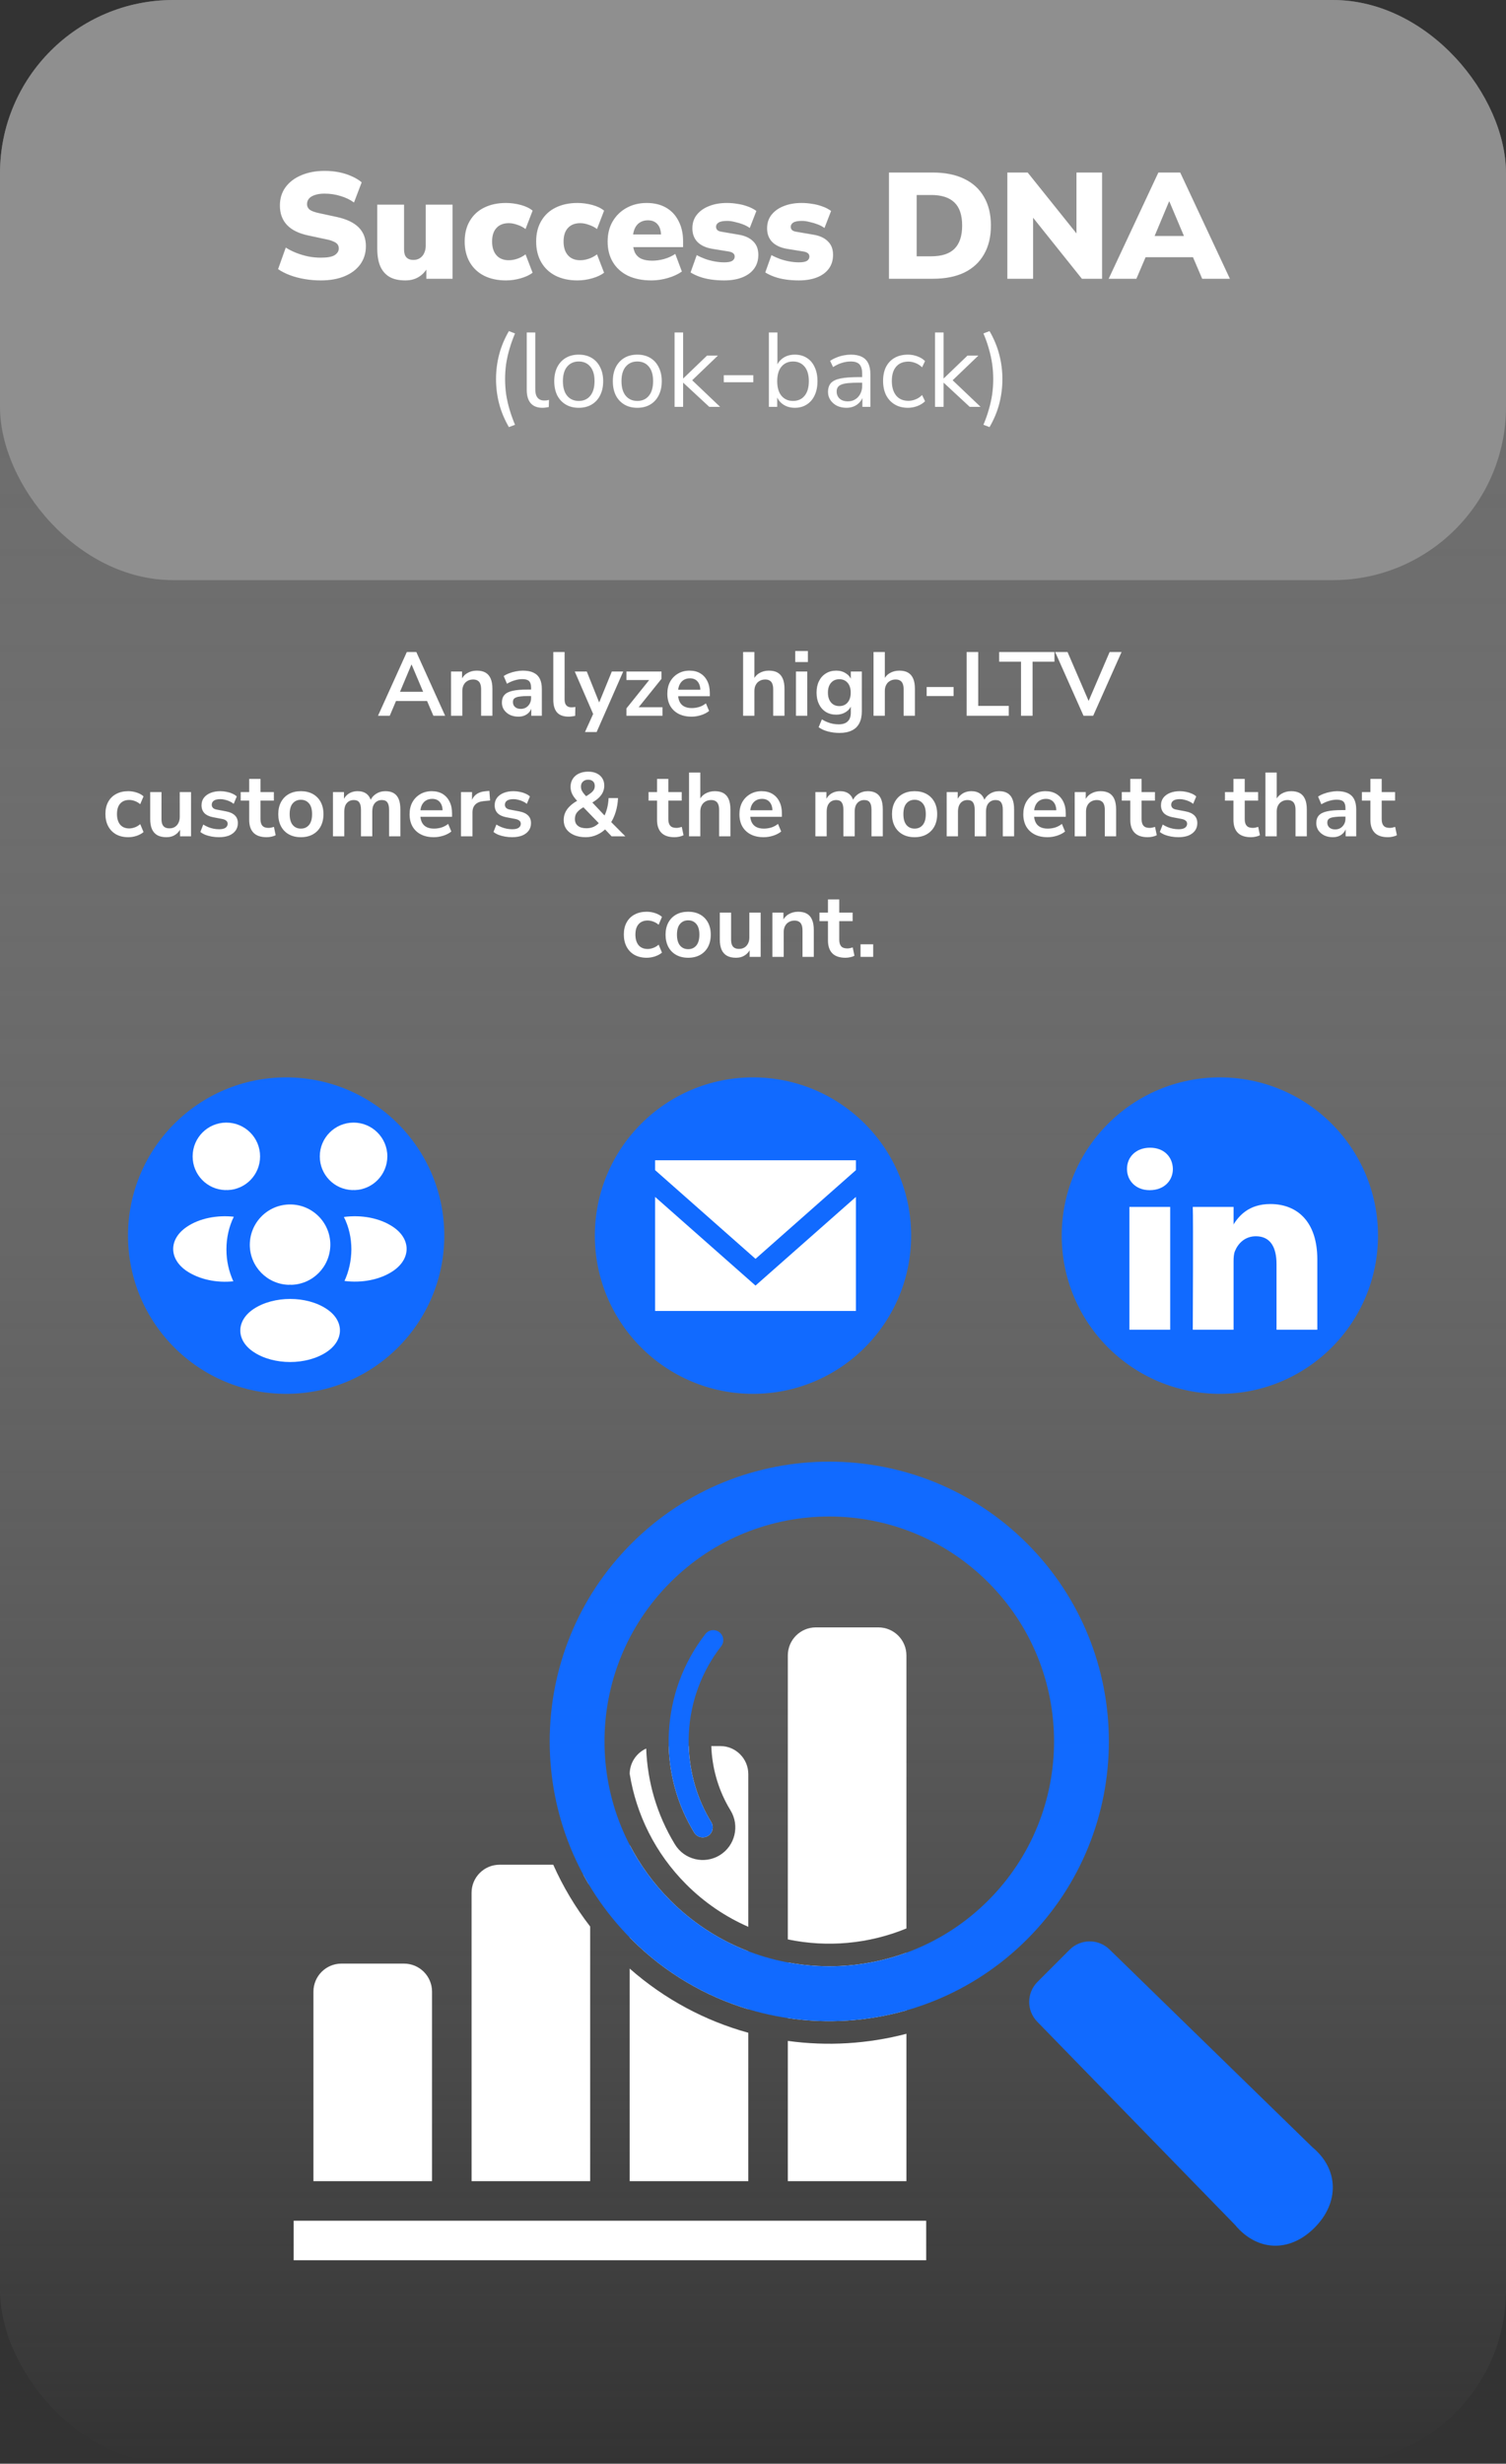 <svg xmlns="http://www.w3.org/2000/svg" fill="none" viewBox="0 0 200 327" height="327" width="200">
<rect x="0" y="0" width="200" height="327" fill="#333333" stroke="none"/>
<rect fill="url(#paint0_linear_3_253)" rx="23" height="327" width="200"></rect>
<rect fill="#8F8F8F" rx="23" height="77" width="200"></rect>
<path fill="white" d="M42.612 37.22C41.879 37.22 41.158 37.16 40.452 37.04C39.745 36.92 39.092 36.747 38.492 36.52C37.892 36.293 37.372 36.027 36.932 35.72L37.952 32.86C38.365 33.127 38.825 33.36 39.332 33.56C39.839 33.76 40.372 33.92 40.932 34.04C41.492 34.147 42.052 34.2 42.612 34.2C43.492 34.2 44.105 34.087 44.452 33.86C44.812 33.62 44.992 33.327 44.992 32.98C44.992 32.767 44.938 32.587 44.832 32.44C44.725 32.293 44.545 32.167 44.292 32.06C44.052 31.94 43.725 31.84 43.312 31.76L40.972 31.26C39.692 30.993 38.739 30.527 38.112 29.86C37.485 29.193 37.172 28.333 37.172 27.28C37.172 26.347 37.419 25.54 37.912 24.86C38.419 24.167 39.118 23.633 40.012 23.26C40.919 22.873 41.959 22.68 43.132 22.68C43.785 22.68 44.412 22.74 45.012 22.86C45.625 22.98 46.192 23.16 46.712 23.4C47.232 23.627 47.672 23.893 48.032 24.2L47.012 26.88C46.505 26.507 45.912 26.22 45.232 26.02C44.565 25.807 43.852 25.7 43.092 25.7C42.599 25.7 42.178 25.76 41.832 25.88C41.485 25.987 41.218 26.147 41.032 26.36C40.858 26.573 40.772 26.82 40.772 27.1C40.772 27.38 40.885 27.62 41.112 27.82C41.352 28.007 41.785 28.167 42.412 28.3L44.732 28.8C46.025 29.08 46.992 29.54 47.632 30.18C48.272 30.82 48.592 31.653 48.592 32.68C48.592 33.587 48.345 34.387 47.852 35.08C47.358 35.76 46.665 36.287 45.772 36.66C44.879 37.033 43.825 37.22 42.612 37.22ZM53.839 37.22C52.986 37.22 52.286 37.067 51.739 36.76C51.193 36.44 50.779 35.967 50.499 35.34C50.233 34.713 50.099 33.92 50.099 32.96V27.16H53.659V33.06C53.659 33.38 53.699 33.647 53.779 33.86C53.873 34.073 54.013 34.233 54.199 34.34C54.386 34.447 54.619 34.5 54.899 34.5C55.219 34.5 55.499 34.427 55.739 34.28C55.992 34.12 56.186 33.9 56.319 33.62C56.466 33.327 56.539 32.987 56.539 32.6V27.16H60.099V37H56.619V35.2H56.939C56.646 35.853 56.233 36.353 55.699 36.7C55.179 37.047 54.559 37.22 53.839 37.22ZM67.191 37.22C66.084 37.22 65.118 37.013 64.291 36.6C63.477 36.187 62.844 35.593 62.391 34.82C61.938 34.033 61.711 33.113 61.711 32.06C61.711 30.993 61.938 30.08 62.391 29.32C62.844 28.547 63.477 27.96 64.291 27.56C65.118 27.147 66.084 26.94 67.191 26.94C67.844 26.94 68.498 27.027 69.151 27.2C69.804 27.373 70.331 27.627 70.731 27.96L69.791 30.4C69.484 30.16 69.124 29.973 68.711 29.84C68.311 29.693 67.931 29.62 67.571 29.62C66.864 29.62 66.317 29.833 65.931 30.26C65.544 30.673 65.351 31.273 65.351 32.06C65.351 32.833 65.544 33.44 65.931 33.88C66.317 34.32 66.864 34.54 67.571 34.54C67.931 34.54 68.311 34.473 68.711 34.34C69.124 34.193 69.484 34 69.791 33.76L70.731 36.2C70.331 36.507 69.804 36.753 69.151 36.94C68.498 37.127 67.844 37.22 67.191 37.22ZM76.683 37.22C75.576 37.22 74.61 37.013 73.783 36.6C72.97 36.187 72.336 35.593 71.883 34.82C71.43 34.033 71.203 33.113 71.203 32.06C71.203 30.993 71.43 30.08 71.883 29.32C72.336 28.547 72.97 27.96 73.783 27.56C74.61 27.147 75.576 26.94 76.683 26.94C77.336 26.94 77.99 27.027 78.643 27.2C79.296 27.373 79.823 27.627 80.223 27.96L79.283 30.4C78.976 30.16 78.616 29.973 78.203 29.84C77.803 29.693 77.423 29.62 77.063 29.62C76.356 29.62 75.81 29.833 75.423 30.26C75.036 30.673 74.843 31.273 74.843 32.06C74.843 32.833 75.036 33.44 75.423 33.88C75.81 34.32 76.356 34.54 77.063 34.54C77.423 34.54 77.803 34.473 78.203 34.34C78.616 34.193 78.976 34 79.283 33.76L80.223 36.2C79.823 36.507 79.296 36.753 78.643 36.94C77.99 37.127 77.336 37.22 76.683 37.22ZM86.515 37.22C85.315 37.22 84.275 37.013 83.395 36.6C82.529 36.173 81.862 35.573 81.395 34.8C80.929 34.027 80.695 33.113 80.695 32.06C80.695 31.047 80.915 30.16 81.355 29.4C81.809 28.627 82.422 28.027 83.195 27.6C83.982 27.16 84.875 26.94 85.875 26.94C86.875 26.94 87.735 27.147 88.455 27.56C89.175 27.973 89.729 28.567 90.115 29.34C90.515 30.1 90.715 30.993 90.715 32.02V32.8H83.675V31.12H88.115L87.795 31.38C87.795 30.66 87.642 30.127 87.335 29.78C87.029 29.42 86.595 29.24 86.035 29.24C85.622 29.24 85.262 29.34 84.955 29.54C84.662 29.727 84.435 30.007 84.275 30.38C84.115 30.753 84.035 31.22 84.035 31.78V31.96C84.035 32.587 84.122 33.093 84.295 33.48C84.482 33.867 84.769 34.153 85.155 34.34C85.542 34.513 86.029 34.6 86.615 34.6C87.122 34.6 87.649 34.527 88.195 34.38C88.755 34.22 89.249 33.993 89.675 33.7L90.555 36.04C90.049 36.4 89.429 36.687 88.695 36.9C87.962 37.113 87.235 37.22 86.515 37.22ZM96.169 37.22C95.569 37.22 94.989 37.18 94.429 37.1C93.882 37.02 93.382 36.9 92.929 36.74C92.476 36.58 92.069 36.387 91.709 36.16L92.529 33.86C92.862 34.047 93.229 34.213 93.629 34.36C94.042 34.507 94.469 34.62 94.909 34.7C95.349 34.78 95.776 34.82 96.189 34.82C96.682 34.82 97.036 34.753 97.249 34.62C97.462 34.473 97.569 34.287 97.569 34.06C97.569 33.86 97.496 33.707 97.349 33.6C97.216 33.493 97.022 33.42 96.769 33.38L94.549 33.02C93.722 32.873 93.082 32.573 92.629 32.12C92.176 31.653 91.949 31.047 91.949 30.3C91.949 29.607 92.142 29.013 92.529 28.52C92.929 28.013 93.469 27.627 94.149 27.36C94.842 27.08 95.636 26.94 96.529 26.94C97.009 26.94 97.482 26.98 97.949 27.06C98.416 27.127 98.862 27.24 99.289 27.4C99.716 27.547 100.102 27.747 100.449 28L99.569 30.26C99.316 30.073 99.016 29.913 98.669 29.78C98.322 29.647 97.962 29.54 97.589 29.46C97.229 29.367 96.896 29.32 96.589 29.32C96.042 29.32 95.656 29.393 95.429 29.54C95.202 29.687 95.089 29.873 95.089 30.1C95.089 30.273 95.149 30.42 95.269 30.54C95.389 30.647 95.576 30.72 95.829 30.76L98.049 31.14C98.902 31.273 99.556 31.567 100.009 32.02C100.476 32.46 100.709 33.06 100.709 33.82C100.709 34.54 100.522 35.153 100.149 35.66C99.776 36.167 99.249 36.553 98.569 36.82C97.889 37.087 97.089 37.22 96.169 37.22ZM106.091 37.22C105.491 37.22 104.911 37.18 104.351 37.1C103.804 37.02 103.304 36.9 102.851 36.74C102.398 36.58 101.991 36.387 101.631 36.16L102.451 33.86C102.784 34.047 103.151 34.213 103.551 34.36C103.964 34.507 104.391 34.62 104.831 34.7C105.271 34.78 105.698 34.82 106.111 34.82C106.604 34.82 106.958 34.753 107.171 34.62C107.384 34.473 107.491 34.287 107.491 34.06C107.491 33.86 107.418 33.707 107.271 33.6C107.138 33.493 106.944 33.42 106.691 33.38L104.471 33.02C103.644 32.873 103.004 32.573 102.551 32.12C102.098 31.653 101.871 31.047 101.871 30.3C101.871 29.607 102.064 29.013 102.451 28.52C102.851 28.013 103.391 27.627 104.071 27.36C104.764 27.08 105.558 26.94 106.451 26.94C106.931 26.94 107.404 26.98 107.871 27.06C108.338 27.127 108.784 27.24 109.211 27.4C109.638 27.547 110.024 27.747 110.371 28L109.491 30.26C109.238 30.073 108.938 29.913 108.591 29.78C108.244 29.647 107.884 29.54 107.511 29.46C107.151 29.367 106.818 29.32 106.511 29.32C105.964 29.32 105.578 29.393 105.351 29.54C105.124 29.687 105.011 29.873 105.011 30.1C105.011 30.273 105.071 30.42 105.191 30.54C105.311 30.647 105.498 30.72 105.751 30.76L107.971 31.14C108.824 31.273 109.478 31.567 109.931 32.02C110.398 32.46 110.631 33.06 110.631 33.82C110.631 34.54 110.444 35.153 110.071 35.66C109.698 36.167 109.171 36.553 108.491 36.82C107.811 37.087 107.011 37.22 106.091 37.22ZM118.055 37V22.9H123.895C125.522 22.9 126.909 23.18 128.055 23.74C129.202 24.287 130.075 25.087 130.675 26.14C131.289 27.18 131.595 28.447 131.595 29.94C131.595 31.433 131.289 32.707 130.675 33.76C130.075 34.813 129.202 35.62 128.055 36.18C126.909 36.727 125.522 37 123.895 37H118.055ZM121.735 34.02H123.655C125.055 34.02 126.089 33.687 126.755 33.02C127.435 32.34 127.775 31.313 127.775 29.94C127.775 28.553 127.435 27.533 126.755 26.88C126.075 26.213 125.042 25.88 123.655 25.88H121.735V34.02ZM133.778 37V22.9H136.478L143.518 31.68H142.958V22.9H146.358V37H143.678L136.638 28.2H137.198V37H133.778ZM147.234 37L153.834 22.9H156.734L163.334 37H159.654L157.994 33.12L159.394 34.14H151.154L152.574 33.12L150.914 37H147.234ZM155.254 26.74L152.934 32.28L152.374 31.32H158.194L157.634 32.28L155.294 26.74H155.254Z"></path>
<path fill="white" d="M67.581 56.688C66.984 55.652 66.55 54.607 66.279 53.552C66.009 52.497 65.873 51.419 65.873 50.318C65.873 49.217 66.009 48.139 66.279 47.084C66.55 46.029 66.984 44.984 67.581 43.948L68.393 44.256C68.104 44.947 67.861 45.628 67.665 46.3C67.469 46.963 67.32 47.625 67.217 48.288C67.124 48.951 67.077 49.627 67.077 50.318C67.077 50.999 67.124 51.676 67.217 52.348C67.32 53.011 67.469 53.673 67.665 54.336C67.861 54.999 68.104 55.68 68.393 56.38L67.581 56.688ZM72.039 54.126C71.348 54.126 70.825 53.921 70.471 53.51C70.125 53.099 69.953 52.511 69.953 51.746V44.13H71.087V51.662C71.087 51.989 71.129 52.264 71.213 52.488C71.306 52.712 71.441 52.88 71.619 52.992C71.796 53.104 72.015 53.16 72.277 53.16C72.389 53.16 72.496 53.155 72.599 53.146C72.711 53.127 72.813 53.104 72.907 53.076L72.879 54.028C72.729 54.056 72.585 54.079 72.445 54.098C72.314 54.117 72.179 54.126 72.039 54.126ZM76.855 54.126C76.192 54.126 75.618 53.981 75.133 53.692C74.648 53.403 74.27 52.997 73.999 52.474C73.738 51.942 73.607 51.317 73.607 50.598C73.607 49.879 73.738 49.259 73.999 48.736C74.27 48.204 74.648 47.793 75.133 47.504C75.618 47.215 76.192 47.07 76.855 47.07C77.518 47.07 78.092 47.215 78.577 47.504C79.062 47.793 79.436 48.204 79.697 48.736C79.968 49.259 80.103 49.879 80.103 50.598C80.103 51.317 79.968 51.942 79.697 52.474C79.436 52.997 79.062 53.403 78.577 53.692C78.092 53.981 77.518 54.126 76.855 54.126ZM76.855 53.216C77.499 53.216 78.008 52.992 78.381 52.544C78.764 52.087 78.955 51.433 78.955 50.584C78.955 49.744 78.764 49.1 78.381 48.652C78.008 48.204 77.499 47.98 76.855 47.98C76.22 47.98 75.712 48.204 75.329 48.652C74.946 49.1 74.755 49.744 74.755 50.584C74.755 51.433 74.946 52.087 75.329 52.544C75.712 52.992 76.22 53.216 76.855 53.216ZM84.634 54.126C83.972 54.126 83.397 53.981 82.912 53.692C82.427 53.403 82.049 52.997 81.778 52.474C81.517 51.942 81.386 51.317 81.386 50.598C81.386 49.879 81.517 49.259 81.778 48.736C82.049 48.204 82.427 47.793 82.912 47.504C83.397 47.215 83.972 47.07 84.634 47.07C85.297 47.07 85.871 47.215 86.356 47.504C86.841 47.793 87.215 48.204 87.476 48.736C87.747 49.259 87.882 49.879 87.882 50.598C87.882 51.317 87.747 51.942 87.476 52.474C87.215 52.997 86.841 53.403 86.356 53.692C85.871 53.981 85.297 54.126 84.634 54.126ZM84.634 53.216C85.278 53.216 85.787 52.992 86.16 52.544C86.543 52.087 86.734 51.433 86.734 50.584C86.734 49.744 86.543 49.1 86.16 48.652C85.787 48.204 85.278 47.98 84.634 47.98C83.999 47.98 83.491 48.204 83.108 48.652C82.725 49.1 82.534 49.744 82.534 50.584C82.534 51.433 82.725 52.087 83.108 52.544C83.491 52.992 83.999 53.216 84.634 53.216ZM89.585 54V44.13H90.719V50.22H90.748L93.897 47.196H95.34L91.602 50.78V50.164L95.633 54H94.192L90.748 50.808H90.719V54H89.585ZM96.119 50.738V49.8H100.039V50.738H96.119ZM105.553 54.126C104.937 54.126 104.405 53.967 103.957 53.65C103.518 53.333 103.224 52.908 103.075 52.376H103.215V54H102.109V44.13H103.243V48.778H103.075C103.234 48.255 103.532 47.84 103.971 47.532C104.41 47.224 104.937 47.07 105.553 47.07C106.169 47.07 106.701 47.215 107.149 47.504C107.597 47.784 107.942 48.19 108.185 48.722C108.437 49.245 108.563 49.87 108.563 50.598C108.563 51.317 108.437 51.942 108.185 52.474C107.942 52.997 107.592 53.403 107.135 53.692C106.687 53.981 106.16 54.126 105.553 54.126ZM105.315 53.216C105.959 53.216 106.468 52.992 106.841 52.544C107.224 52.087 107.415 51.438 107.415 50.598C107.415 49.749 107.224 49.1 106.841 48.652C106.468 48.204 105.959 47.98 105.315 47.98C104.68 47.98 104.172 48.204 103.789 48.652C103.406 49.1 103.215 49.749 103.215 50.598C103.215 51.438 103.406 52.087 103.789 52.544C104.172 52.992 104.68 53.216 105.315 53.216ZM112.413 54.126C111.946 54.126 111.526 54.037 111.153 53.86C110.789 53.673 110.5 53.421 110.285 53.104C110.07 52.787 109.963 52.432 109.963 52.04C109.963 51.536 110.089 51.139 110.341 50.85C110.602 50.561 111.027 50.355 111.615 50.234C112.212 50.113 113.024 50.052 114.051 50.052H114.681V50.794H114.065C113.496 50.794 113.02 50.813 112.637 50.85C112.254 50.887 111.951 50.953 111.727 51.046C111.503 51.139 111.344 51.261 111.251 51.41C111.158 51.559 111.111 51.746 111.111 51.97C111.111 52.353 111.242 52.665 111.503 52.908C111.774 53.151 112.138 53.272 112.595 53.272C112.968 53.272 113.295 53.183 113.575 53.006C113.864 52.829 114.088 52.586 114.247 52.278C114.415 51.97 114.499 51.615 114.499 51.214V49.618C114.499 49.039 114.382 48.624 114.149 48.372C113.916 48.111 113.533 47.98 113.001 47.98C112.59 47.98 112.194 48.041 111.811 48.162C111.428 48.274 111.036 48.461 110.635 48.722L110.243 47.896C110.486 47.728 110.761 47.583 111.069 47.462C111.377 47.331 111.699 47.233 112.035 47.168C112.371 47.103 112.693 47.07 113.001 47.07C113.589 47.07 114.074 47.168 114.457 47.364C114.84 47.551 115.124 47.84 115.311 48.232C115.498 48.615 115.591 49.109 115.591 49.716V54H114.527V52.418H114.653C114.578 52.773 114.434 53.076 114.219 53.328C114.014 53.58 113.757 53.776 113.449 53.916C113.141 54.056 112.796 54.126 112.413 54.126ZM120.579 54.126C119.898 54.126 119.31 53.977 118.815 53.678C118.32 53.379 117.938 52.964 117.667 52.432C117.406 51.891 117.275 51.265 117.275 50.556C117.275 49.837 117.406 49.217 117.667 48.694C117.938 48.171 118.32 47.77 118.815 47.49C119.31 47.21 119.898 47.07 120.579 47.07C120.999 47.07 121.414 47.145 121.825 47.294C122.236 47.443 122.576 47.653 122.847 47.924L122.455 48.75C122.184 48.489 121.886 48.297 121.559 48.176C121.242 48.055 120.938 47.994 120.649 47.994C119.94 47.994 119.394 48.218 119.011 48.666C118.628 49.105 118.437 49.739 118.437 50.57C118.437 51.382 118.628 52.026 119.011 52.502C119.394 52.969 119.94 53.202 120.649 53.202C120.938 53.202 121.242 53.141 121.559 53.02C121.886 52.899 122.184 52.703 122.455 52.432L122.847 53.258C122.576 53.529 122.231 53.743 121.811 53.902C121.4 54.051 120.99 54.126 120.579 54.126ZM124.175 54V44.13H125.309V50.22H125.337L128.487 47.196H129.929L126.191 50.78V50.164L130.223 54H128.781L125.337 50.808H125.309V54H124.175ZM131.413 56.688L130.601 56.38C130.9 55.671 131.143 54.98 131.329 54.308C131.525 53.645 131.67 52.987 131.763 52.334C131.857 51.671 131.903 50.999 131.903 50.318C131.903 49.637 131.857 48.969 131.763 48.316C131.67 47.653 131.525 46.986 131.329 46.314C131.143 45.642 130.9 44.956 130.601 44.256L131.413 43.948C132.011 44.984 132.445 46.034 132.715 47.098C132.986 48.153 133.121 49.226 133.121 50.318C133.121 51.419 132.986 52.497 132.715 53.552C132.445 54.607 132.011 55.652 131.413 56.688Z"></path>
<path fill="white" d="M50.2 95L54.028 86.54H55.288L59.115 95H57.556L56.535 92.624L57.184 93.044H52.12L52.767 92.624L51.76 95H50.2ZM54.639 88.208L52.959 92.204L52.648 91.82H56.656L56.355 92.204L54.663 88.208H54.639ZM59.897 95V89.132H61.361V90.308H61.229C61.405 89.884 61.677 89.564 62.045 89.348C62.421 89.124 62.845 89.012 63.317 89.012C63.789 89.012 64.177 89.1 64.481 89.276C64.785 89.452 65.013 89.72 65.165 90.08C65.317 90.432 65.393 90.88 65.393 91.424V95H63.893V91.496C63.893 91.192 63.853 90.944 63.773 90.752C63.701 90.56 63.585 90.42 63.425 90.332C63.273 90.236 63.077 90.188 62.837 90.188C62.549 90.188 62.297 90.252 62.081 90.38C61.865 90.5 61.697 90.676 61.577 90.908C61.457 91.132 61.397 91.396 61.397 91.7V95H59.897ZM68.849 95.12C68.425 95.12 68.045 95.04 67.709 94.88C67.381 94.712 67.121 94.488 66.929 94.208C66.745 93.928 66.653 93.612 66.653 93.26C66.653 92.828 66.765 92.488 66.989 92.24C67.213 91.984 67.577 91.8 68.081 91.688C68.585 91.576 69.261 91.52 70.109 91.52H70.709V92.384H70.121C69.745 92.384 69.429 92.4 69.173 92.432C68.917 92.456 68.709 92.5 68.549 92.564C68.397 92.62 68.285 92.7 68.213 92.804C68.149 92.908 68.117 93.036 68.117 93.188C68.117 93.452 68.209 93.668 68.393 93.836C68.577 94.004 68.833 94.088 69.161 94.088C69.425 94.088 69.657 94.028 69.857 93.908C70.065 93.78 70.229 93.608 70.349 93.392C70.469 93.176 70.529 92.928 70.529 92.648V91.268C70.529 90.868 70.441 90.58 70.265 90.404C70.089 90.228 69.793 90.14 69.377 90.14C69.049 90.14 68.713 90.192 68.369 90.296C68.025 90.392 67.677 90.544 67.325 90.752L66.893 89.732C67.101 89.588 67.345 89.464 67.625 89.36C67.913 89.248 68.213 89.164 68.525 89.108C68.845 89.044 69.145 89.012 69.425 89.012C70.001 89.012 70.473 89.1 70.841 89.276C71.217 89.452 71.497 89.72 71.681 90.08C71.865 90.432 71.957 90.888 71.957 91.448V95H70.553V93.752H70.649C70.593 94.032 70.481 94.276 70.313 94.484C70.153 94.684 69.949 94.84 69.701 94.952C69.453 95.064 69.169 95.12 68.849 95.12ZM75.519 95.12C74.823 95.12 74.307 94.932 73.971 94.556C73.643 94.172 73.479 93.612 73.479 92.876V86.54H74.979V92.804C74.979 93.036 75.011 93.236 75.075 93.404C75.147 93.564 75.251 93.684 75.387 93.764C75.523 93.844 75.691 93.884 75.891 93.884C75.979 93.884 76.067 93.88 76.155 93.872C76.243 93.864 76.327 93.848 76.407 93.824L76.383 95.012C76.239 95.044 76.095 95.068 75.951 95.084C75.815 95.108 75.671 95.12 75.519 95.12ZM77.687 97.16L78.911 94.46V95.084L76.331 89.132H77.927L79.751 93.68H79.391L81.251 89.132H82.763L79.235 97.16H77.687ZM83.19 95V94.028L86.502 89.9V90.26H83.19V89.132H87.846V90.104L84.498 94.268V93.872H87.978V95H83.19ZM91.84 95.12C91.176 95.12 90.604 94.996 90.124 94.748C89.644 94.5 89.272 94.148 89.008 93.692C88.752 93.236 88.624 92.696 88.624 92.072C88.624 91.464 88.748 90.932 88.996 90.476C89.252 90.02 89.6 89.664 90.04 89.408C90.488 89.144 90.996 89.012 91.564 89.012C92.124 89.012 92.604 89.132 93.004 89.372C93.404 89.612 93.712 89.952 93.928 90.392C94.152 90.832 94.264 91.356 94.264 91.964V92.408H89.836V91.544H93.208L93.016 91.724C93.016 91.18 92.896 90.764 92.656 90.476C92.416 90.18 92.072 90.032 91.624 90.032C91.288 90.032 91 90.112 90.76 90.272C90.528 90.424 90.348 90.644 90.22 90.932C90.1 91.212 90.04 91.548 90.04 91.94V92.024C90.04 92.464 90.108 92.828 90.244 93.116C90.38 93.404 90.584 93.62 90.856 93.764C91.128 93.908 91.464 93.98 91.864 93.98C92.192 93.98 92.52 93.932 92.848 93.836C93.176 93.732 93.476 93.572 93.748 93.356L94.168 94.364C93.888 94.596 93.536 94.78 93.112 94.916C92.688 95.052 92.264 95.12 91.84 95.12ZM98.686 95V86.54H100.186V90.308H100.018C100.194 89.884 100.466 89.564 100.834 89.348C101.21 89.124 101.634 89.012 102.106 89.012C102.578 89.012 102.966 89.1 103.27 89.276C103.574 89.452 103.802 89.72 103.954 90.08C104.106 90.432 104.182 90.88 104.182 91.424V95H102.682V91.496C102.682 91.192 102.642 90.944 102.562 90.752C102.49 90.56 102.374 90.42 102.214 90.332C102.062 90.236 101.866 90.188 101.626 90.188C101.338 90.188 101.086 90.252 100.87 90.38C100.654 90.5 100.486 90.676 100.366 90.908C100.246 91.132 100.186 91.396 100.186 91.7V95H98.686ZM105.61 87.872V86.408H107.29V87.872H105.61ZM105.706 95V89.132H107.206V95H105.706ZM111.5 97.28C110.956 97.28 110.444 97.216 109.964 97.088C109.492 96.968 109.076 96.78 108.716 96.524L109.148 95.48C109.372 95.624 109.608 95.744 109.856 95.84C110.104 95.944 110.356 96.02 110.612 96.068C110.868 96.116 111.124 96.14 111.38 96.14C111.916 96.14 112.316 96.008 112.58 95.744C112.852 95.488 112.988 95.104 112.988 94.592V93.512H113.096C112.976 93.92 112.724 94.248 112.34 94.496C111.964 94.736 111.536 94.856 111.056 94.856C110.528 94.856 110.068 94.736 109.676 94.496C109.284 94.248 108.98 93.904 108.764 93.464C108.548 93.024 108.44 92.512 108.44 91.928C108.44 91.344 108.548 90.836 108.764 90.404C108.98 89.964 109.284 89.624 109.676 89.384C110.068 89.136 110.528 89.012 111.056 89.012C111.552 89.012 111.984 89.136 112.352 89.384C112.728 89.624 112.972 89.944 113.084 90.344H112.988V89.132H114.452V94.412C114.452 95.044 114.34 95.572 114.116 95.996C113.892 96.428 113.56 96.748 113.12 96.956C112.68 97.172 112.14 97.28 111.5 97.28ZM111.464 93.716C111.928 93.716 112.296 93.556 112.568 93.236C112.84 92.916 112.976 92.48 112.976 91.928C112.976 91.376 112.84 90.944 112.568 90.632C112.296 90.312 111.928 90.152 111.464 90.152C111 90.152 110.632 90.312 110.36 90.632C110.088 90.944 109.952 91.376 109.952 91.928C109.952 92.48 110.088 92.916 110.36 93.236C110.632 93.556 111 93.716 111.464 93.716ZM116.007 95V86.54H117.507V90.308H117.339C117.515 89.884 117.787 89.564 118.155 89.348C118.531 89.124 118.955 89.012 119.427 89.012C119.899 89.012 120.287 89.1 120.591 89.276C120.895 89.452 121.123 89.72 121.275 90.08C121.427 90.432 121.503 90.88 121.503 91.424V95H120.003V91.496C120.003 91.192 119.963 90.944 119.883 90.752C119.811 90.56 119.695 90.42 119.535 90.332C119.383 90.236 119.187 90.188 118.947 90.188C118.659 90.188 118.407 90.252 118.191 90.38C117.975 90.5 117.807 90.676 117.687 90.908C117.567 91.132 117.507 91.396 117.507 91.7V95H116.007ZM123.062 92.384V91.184H126.638V92.384H123.062ZM128.373 95V86.54H129.909V93.692H133.965V95H128.373ZM135.593 95V87.824H132.689V86.54H140.033V87.824H137.129V95H135.593ZM143.894 95L140.126 86.54H141.77L144.83 93.632H144.314L147.362 86.54H148.946L145.178 95H143.894ZM17.035 111.12C16.419 111.12 15.883 110.996 15.427 110.748C14.971 110.492 14.619 110.132 14.371 109.668C14.123 109.204 13.999 108.66 13.999 108.036C13.999 107.412 14.123 106.876 14.371 106.428C14.619 105.972 14.971 105.624 15.427 105.384C15.883 105.136 16.419 105.012 17.035 105.012C17.411 105.012 17.783 105.072 18.151 105.192C18.519 105.312 18.823 105.48 19.063 105.696L18.619 106.74C18.411 106.556 18.175 106.416 17.911 106.32C17.655 106.224 17.407 106.176 17.167 106.176C16.647 106.176 16.243 106.34 15.955 106.668C15.675 106.988 15.535 107.448 15.535 108.048C15.535 108.64 15.675 109.108 15.955 109.452C16.243 109.788 16.647 109.956 17.167 109.956C17.399 109.956 17.647 109.908 17.911 109.812C18.175 109.716 18.411 109.572 18.619 109.38L19.063 110.436C18.823 110.644 18.515 110.812 18.139 110.94C17.771 111.06 17.403 111.12 17.035 111.12ZM22.107 111.12C21.619 111.12 21.215 111.032 20.895 110.856C20.575 110.672 20.335 110.4 20.175 110.04C20.023 109.68 19.947 109.232 19.947 108.696V105.132H21.447V108.72C21.447 108.992 21.483 109.22 21.555 109.404C21.635 109.588 21.751 109.724 21.903 109.812C22.063 109.9 22.263 109.944 22.503 109.944C22.775 109.944 23.011 109.884 23.211 109.764C23.419 109.636 23.579 109.46 23.691 109.236C23.811 109.004 23.871 108.736 23.871 108.432V105.132H25.371V111H23.907V109.776H24.075C23.907 110.208 23.651 110.54 23.307 110.772C22.971 111.004 22.571 111.12 22.107 111.12ZM29.08 111.12C28.752 111.12 28.432 111.092 28.12 111.036C27.816 110.98 27.536 110.904 27.28 110.808C27.024 110.704 26.8 110.576 26.608 110.424L26.992 109.44C27.192 109.568 27.408 109.68 27.64 109.776C27.872 109.872 28.112 109.944 28.36 109.992C28.608 110.04 28.852 110.064 29.092 110.064C29.476 110.064 29.76 110 29.944 109.872C30.136 109.736 30.232 109.56 30.232 109.344C30.232 109.16 30.168 109.02 30.04 108.924C29.92 108.82 29.736 108.744 29.488 108.696L28.288 108.468C27.792 108.372 27.412 108.192 27.148 107.928C26.892 107.656 26.764 107.308 26.764 106.884C26.764 106.5 26.868 106.168 27.076 105.888C27.292 105.608 27.588 105.392 27.964 105.24C28.34 105.088 28.772 105.012 29.26 105.012C29.54 105.012 29.812 105.04 30.076 105.096C30.34 105.144 30.588 105.22 30.82 105.324C31.06 105.42 31.268 105.548 31.444 105.708L31.036 106.692C30.884 106.564 30.708 106.456 30.508 106.368C30.308 106.272 30.1 106.2 29.884 106.152C29.676 106.096 29.472 106.068 29.272 106.068C28.88 106.068 28.588 106.136 28.396 106.272C28.212 106.408 28.12 106.588 28.12 106.812C28.12 106.98 28.176 107.12 28.288 107.232C28.4 107.344 28.572 107.42 28.804 107.46L30.004 107.688C30.524 107.784 30.916 107.96 31.18 108.216C31.452 108.472 31.588 108.816 31.588 109.248C31.588 109.64 31.484 109.976 31.276 110.256C31.068 110.536 30.776 110.752 30.4 110.904C30.024 111.048 29.584 111.12 29.08 111.12ZM35.421 111.12C34.637 111.12 34.053 110.924 33.669 110.532C33.285 110.14 33.093 109.568 33.093 108.816V106.26H31.965V105.132H33.093V103.38H34.593V105.132H36.369V106.26H34.593V108.732C34.593 109.116 34.677 109.404 34.845 109.596C35.013 109.788 35.285 109.884 35.661 109.884C35.773 109.884 35.889 109.872 36.009 109.848C36.129 109.816 36.253 109.784 36.381 109.752L36.609 110.856C36.465 110.936 36.281 111 36.057 111.048C35.841 111.096 35.629 111.12 35.421 111.12ZM39.956 111.12C39.348 111.12 38.82 110.996 38.372 110.748C37.924 110.5 37.576 110.148 37.328 109.692C37.08 109.228 36.956 108.684 36.956 108.06C36.956 107.436 37.08 106.896 37.328 106.44C37.576 105.984 37.924 105.632 38.372 105.384C38.82 105.136 39.348 105.012 39.956 105.012C40.564 105.012 41.092 105.136 41.54 105.384C41.988 105.632 42.336 105.984 42.584 106.44C42.832 106.896 42.956 107.436 42.956 108.06C42.956 108.684 42.832 109.228 42.584 109.692C42.336 110.148 41.988 110.5 41.54 110.748C41.092 110.996 40.564 111.12 39.956 111.12ZM39.956 109.98C40.404 109.98 40.764 109.82 41.036 109.5C41.308 109.172 41.444 108.692 41.444 108.06C41.444 107.42 41.308 106.944 41.036 106.632C40.764 106.312 40.404 106.152 39.956 106.152C39.508 106.152 39.148 106.312 38.876 106.632C38.604 106.944 38.468 107.42 38.468 108.06C38.468 108.692 38.604 109.172 38.876 109.5C39.148 109.82 39.508 109.98 39.956 109.98ZM44.218 111V105.132H45.682V106.308H45.55C45.654 106.036 45.798 105.804 45.982 105.612C46.166 105.42 46.386 105.272 46.642 105.168C46.898 105.064 47.182 105.012 47.494 105.012C47.966 105.012 48.354 105.124 48.658 105.348C48.962 105.572 49.174 105.916 49.294 106.38H49.126C49.286 105.956 49.55 105.624 49.918 105.384C50.286 105.136 50.71 105.012 51.19 105.012C51.638 105.012 52.006 105.1 52.294 105.276C52.59 105.452 52.81 105.72 52.954 106.08C53.098 106.432 53.17 106.88 53.17 107.424V111H51.67V107.484C51.67 107.036 51.594 106.708 51.442 106.5C51.298 106.292 51.05 106.188 50.698 106.188C50.442 106.188 50.218 106.252 50.026 106.38C49.834 106.5 49.686 106.676 49.582 106.908C49.486 107.14 49.438 107.42 49.438 107.748V111H47.938V107.484C47.938 107.036 47.862 106.708 47.71 106.5C47.566 106.292 47.322 106.188 46.978 106.188C46.714 106.188 46.486 106.252 46.294 106.38C46.11 106.5 45.966 106.676 45.862 106.908C45.766 107.14 45.718 107.42 45.718 107.748V111H44.218ZM57.609 111.12C56.946 111.12 56.373 110.996 55.894 110.748C55.413 110.5 55.041 110.148 54.778 109.692C54.522 109.236 54.394 108.696 54.394 108.072C54.394 107.464 54.517 106.932 54.766 106.476C55.022 106.02 55.37 105.664 55.809 105.408C56.258 105.144 56.766 105.012 57.334 105.012C57.894 105.012 58.373 105.132 58.773 105.372C59.173 105.612 59.481 105.952 59.697 106.392C59.922 106.832 60.033 107.356 60.033 107.964V108.408H55.605V107.544H58.977L58.785 107.724C58.785 107.18 58.666 106.764 58.425 106.476C58.185 106.18 57.842 106.032 57.394 106.032C57.057 106.032 56.77 106.112 56.529 106.272C56.297 106.424 56.117 106.644 55.989 106.932C55.87 107.212 55.809 107.548 55.809 107.94V108.024C55.809 108.464 55.877 108.828 56.014 109.116C56.15 109.404 56.353 109.62 56.626 109.764C56.898 109.908 57.233 109.98 57.633 109.98C57.962 109.98 58.289 109.932 58.617 109.836C58.946 109.732 59.245 109.572 59.517 109.356L59.938 110.364C59.657 110.596 59.306 110.78 58.882 110.916C58.458 111.052 58.033 111.12 57.609 111.12ZM61.221 111V105.132H62.685V106.548H62.565C62.677 106.068 62.897 105.704 63.225 105.456C63.553 105.2 63.989 105.052 64.533 105.012L64.989 104.976L65.085 106.248L64.221 106.332C63.733 106.38 63.365 106.532 63.117 106.788C62.869 107.036 62.745 107.388 62.745 107.844V111H61.221ZM68.01 111.12C67.682 111.12 67.362 111.092 67.05 111.036C66.746 110.98 66.466 110.904 66.21 110.808C65.954 110.704 65.73 110.576 65.538 110.424L65.922 109.44C66.122 109.568 66.338 109.68 66.57 109.776C66.802 109.872 67.042 109.944 67.29 109.992C67.538 110.04 67.782 110.064 68.022 110.064C68.406 110.064 68.69 110 68.874 109.872C69.066 109.736 69.162 109.56 69.162 109.344C69.162 109.16 69.098 109.02 68.97 108.924C68.85 108.82 68.666 108.744 68.418 108.696L67.218 108.468C66.722 108.372 66.342 108.192 66.078 107.928C65.822 107.656 65.694 107.308 65.694 106.884C65.694 106.5 65.798 106.168 66.006 105.888C66.222 105.608 66.518 105.392 66.894 105.24C67.27 105.088 67.702 105.012 68.19 105.012C68.47 105.012 68.742 105.04 69.006 105.096C69.27 105.144 69.518 105.22 69.75 105.324C69.99 105.42 70.198 105.548 70.374 105.708L69.966 106.692C69.814 106.564 69.638 106.456 69.438 106.368C69.238 106.272 69.03 106.2 68.814 106.152C68.606 106.096 68.402 106.068 68.202 106.068C67.81 106.068 67.518 106.136 67.326 106.272C67.142 106.408 67.05 106.588 67.05 106.812C67.05 106.98 67.106 107.12 67.218 107.232C67.33 107.344 67.502 107.42 67.734 107.46L68.934 107.688C69.454 107.784 69.846 107.96 70.11 108.216C70.382 108.472 70.518 108.816 70.518 109.248C70.518 109.64 70.414 109.976 70.206 110.256C69.998 110.536 69.706 110.752 69.33 110.904C68.954 111.048 68.514 111.12 68.01 111.12ZM77.788 111.12C77.188 111.12 76.668 111.024 76.228 110.832C75.788 110.64 75.448 110.376 75.208 110.04C74.976 109.696 74.86 109.296 74.86 108.84C74.86 108.48 74.928 108.152 75.064 107.856C75.2 107.552 75.396 107.276 75.652 107.028C75.908 106.772 76.216 106.54 76.576 106.332L76.984 106.092L76.768 106.416C76.416 106.064 76.16 105.732 76 105.42C75.848 105.1 75.772 104.772 75.772 104.436C75.772 104.036 75.868 103.684 76.06 103.38C76.252 103.076 76.524 102.84 76.876 102.672C77.228 102.504 77.64 102.42 78.112 102.42C78.552 102.42 78.928 102.496 79.24 102.648C79.56 102.8 79.808 103.016 79.984 103.296C80.16 103.568 80.248 103.892 80.248 104.268C80.248 104.572 80.188 104.86 80.068 105.132C79.948 105.404 79.756 105.664 79.492 105.912C79.228 106.16 78.876 106.404 78.436 106.644L78.448 106.284L80.488 108.456H80.164C80.356 108.128 80.508 107.744 80.62 107.304C80.732 106.864 80.8 106.404 80.824 105.924H82.072C82.048 106.58 81.944 107.2 81.76 107.784C81.584 108.368 81.34 108.884 81.028 109.332L81.016 108.96L83.044 111H81.22L80.188 109.908H80.536C80.184 110.284 79.768 110.58 79.288 110.796C78.816 111.012 78.316 111.12 77.788 111.12ZM77.872 109.932C78.256 109.932 78.596 109.86 78.892 109.716C79.196 109.564 79.472 109.34 79.72 109.044L79.684 109.428L77.212 106.872L77.836 106.932L77.488 107.136C77.216 107.296 76.996 107.456 76.828 107.616C76.66 107.768 76.536 107.936 76.456 108.12C76.384 108.296 76.348 108.496 76.348 108.72C76.348 109.096 76.48 109.392 76.744 109.608C77.008 109.824 77.384 109.932 77.872 109.932ZM78.112 103.488C77.824 103.488 77.592 103.572 77.416 103.74C77.24 103.9 77.152 104.12 77.152 104.4C77.152 104.552 77.176 104.696 77.224 104.832C77.272 104.96 77.356 105.104 77.476 105.264C77.596 105.416 77.76 105.604 77.968 105.828L77.632 105.804C77.968 105.612 78.232 105.44 78.424 105.288C78.624 105.136 78.768 104.984 78.856 104.832C78.944 104.68 78.988 104.512 78.988 104.328C78.988 104.056 78.908 103.848 78.748 103.704C78.588 103.56 78.376 103.488 78.112 103.488ZM89.585 111.12C88.801 111.12 88.217 110.924 87.833 110.532C87.449 110.14 87.257 109.568 87.257 108.816V106.26H86.129V105.132H87.257V103.38H88.757V105.132H90.533V106.26H88.757V108.732C88.757 109.116 88.841 109.404 89.009 109.596C89.177 109.788 89.449 109.884 89.825 109.884C89.937 109.884 90.053 109.872 90.173 109.848C90.293 109.816 90.417 109.784 90.545 109.752L90.773 110.856C90.629 110.936 90.445 111 90.221 111.048C90.005 111.096 89.793 111.12 89.585 111.12ZM91.503 111V102.54H93.003V106.308H92.835C93.011 105.884 93.283 105.564 93.651 105.348C94.027 105.124 94.451 105.012 94.923 105.012C95.395 105.012 95.783 105.1 96.087 105.276C96.391 105.452 96.619 105.72 96.771 106.08C96.923 106.432 96.999 106.88 96.999 107.424V111H95.499V107.496C95.499 107.192 95.459 106.944 95.379 106.752C95.307 106.56 95.191 106.42 95.031 106.332C94.879 106.236 94.683 106.188 94.443 106.188C94.155 106.188 93.903 106.252 93.687 106.38C93.471 106.5 93.303 106.676 93.183 106.908C93.063 107.132 93.003 107.396 93.003 107.7V111H91.503ZM101.414 111.12C100.75 111.12 100.178 110.996 99.698 110.748C99.218 110.5 98.846 110.148 98.582 109.692C98.326 109.236 98.198 108.696 98.198 108.072C98.198 107.464 98.322 106.932 98.57 106.476C98.826 106.02 99.174 105.664 99.614 105.408C100.062 105.144 100.57 105.012 101.138 105.012C101.698 105.012 102.178 105.132 102.578 105.372C102.978 105.612 103.286 105.952 103.502 106.392C103.726 106.832 103.838 107.356 103.838 107.964V108.408H99.41V107.544H102.782L102.59 107.724C102.59 107.18 102.47 106.764 102.23 106.476C101.99 106.18 101.646 106.032 101.198 106.032C100.862 106.032 100.574 106.112 100.334 106.272C100.102 106.424 99.922 106.644 99.794 106.932C99.674 107.212 99.614 107.548 99.614 107.94V108.024C99.614 108.464 99.682 108.828 99.818 109.116C99.954 109.404 100.158 109.62 100.43 109.764C100.702 109.908 101.038 109.98 101.438 109.98C101.766 109.98 102.094 109.932 102.422 109.836C102.75 109.732 103.05 109.572 103.322 109.356L103.742 110.364C103.462 110.596 103.11 110.78 102.686 110.916C102.262 111.052 101.838 111.12 101.414 111.12ZM108.284 111V105.132H109.748V106.308H109.616C109.72 106.036 109.864 105.804 110.048 105.612C110.232 105.42 110.452 105.272 110.708 105.168C110.964 105.064 111.248 105.012 111.56 105.012C112.032 105.012 112.42 105.124 112.724 105.348C113.028 105.572 113.24 105.916 113.36 106.38H113.192C113.352 105.956 113.616 105.624 113.984 105.384C114.352 105.136 114.776 105.012 115.256 105.012C115.704 105.012 116.072 105.1 116.36 105.276C116.656 105.452 116.876 105.72 117.02 106.08C117.164 106.432 117.236 106.88 117.236 107.424V111H115.736V107.484C115.736 107.036 115.66 106.708 115.508 106.5C115.364 106.292 115.116 106.188 114.764 106.188C114.508 106.188 114.284 106.252 114.092 106.38C113.9 106.5 113.752 106.676 113.648 106.908C113.552 107.14 113.504 107.42 113.504 107.748V111H112.004V107.484C112.004 107.036 111.928 106.708 111.776 106.5C111.632 106.292 111.388 106.188 111.044 106.188C110.78 106.188 110.552 106.252 110.36 106.38C110.176 106.5 110.032 106.676 109.928 106.908C109.832 107.14 109.784 107.42 109.784 107.748V111H108.284ZM121.46 111.12C120.852 111.12 120.324 110.996 119.876 110.748C119.428 110.5 119.08 110.148 118.832 109.692C118.584 109.228 118.46 108.684 118.46 108.06C118.46 107.436 118.584 106.896 118.832 106.44C119.08 105.984 119.428 105.632 119.876 105.384C120.324 105.136 120.852 105.012 121.46 105.012C122.068 105.012 122.596 105.136 123.044 105.384C123.492 105.632 123.84 105.984 124.088 106.44C124.336 106.896 124.46 107.436 124.46 108.06C124.46 108.684 124.336 109.228 124.088 109.692C123.84 110.148 123.492 110.5 123.044 110.748C122.596 110.996 122.068 111.12 121.46 111.12ZM121.46 109.98C121.908 109.98 122.268 109.82 122.54 109.5C122.812 109.172 122.948 108.692 122.948 108.06C122.948 107.42 122.812 106.944 122.54 106.632C122.268 106.312 121.908 106.152 121.46 106.152C121.012 106.152 120.652 106.312 120.38 106.632C120.108 106.944 119.972 107.42 119.972 108.06C119.972 108.692 120.108 109.172 120.38 109.5C120.652 109.82 121.012 109.98 121.46 109.98ZM125.722 111V105.132H127.186V106.308H127.054C127.158 106.036 127.302 105.804 127.486 105.612C127.67 105.42 127.89 105.272 128.146 105.168C128.402 105.064 128.686 105.012 128.998 105.012C129.47 105.012 129.858 105.124 130.162 105.348C130.466 105.572 130.678 105.916 130.798 106.38H130.63C130.79 105.956 131.054 105.624 131.422 105.384C131.79 105.136 132.214 105.012 132.694 105.012C133.142 105.012 133.51 105.1 133.798 105.276C134.094 105.452 134.314 105.72 134.458 106.08C134.602 106.432 134.674 106.88 134.674 107.424V111H133.174V107.484C133.174 107.036 133.098 106.708 132.946 106.5C132.802 106.292 132.554 106.188 132.202 106.188C131.946 106.188 131.722 106.252 131.53 106.38C131.338 106.5 131.19 106.676 131.086 106.908C130.99 107.14 130.942 107.42 130.942 107.748V111H129.442V107.484C129.442 107.036 129.366 106.708 129.214 106.5C129.07 106.292 128.826 106.188 128.482 106.188C128.218 106.188 127.99 106.252 127.798 106.38C127.614 106.5 127.47 106.676 127.366 106.908C127.27 107.14 127.222 107.42 127.222 107.748V111H125.722ZM139.113 111.12C138.449 111.12 137.877 110.996 137.397 110.748C136.917 110.5 136.545 110.148 136.281 109.692C136.025 109.236 135.897 108.696 135.897 108.072C135.897 107.464 136.021 106.932 136.269 106.476C136.525 106.02 136.873 105.664 137.313 105.408C137.761 105.144 138.269 105.012 138.837 105.012C139.397 105.012 139.877 105.132 140.277 105.372C140.677 105.612 140.985 105.952 141.201 106.392C141.425 106.832 141.537 107.356 141.537 107.964V108.408H137.109V107.544H140.481L140.289 107.724C140.289 107.18 140.169 106.764 139.929 106.476C139.689 106.18 139.345 106.032 138.897 106.032C138.561 106.032 138.273 106.112 138.033 106.272C137.801 106.424 137.621 106.644 137.493 106.932C137.373 107.212 137.313 107.548 137.313 107.94V108.024C137.313 108.464 137.381 108.828 137.517 109.116C137.653 109.404 137.857 109.62 138.129 109.764C138.401 109.908 138.737 109.98 139.137 109.98C139.465 109.98 139.793 109.932 140.121 109.836C140.449 109.732 140.749 109.572 141.021 109.356L141.441 110.364C141.161 110.596 140.809 110.78 140.385 110.916C139.961 111.052 139.537 111.12 139.113 111.12ZM142.725 111V105.132H144.189V106.308H144.057C144.233 105.884 144.505 105.564 144.873 105.348C145.249 105.124 145.673 105.012 146.145 105.012C146.617 105.012 147.005 105.1 147.309 105.276C147.613 105.452 147.841 105.72 147.993 106.08C148.145 106.432 148.221 106.88 148.221 107.424V111H146.721V107.496C146.721 107.192 146.681 106.944 146.601 106.752C146.529 106.56 146.413 106.42 146.253 106.332C146.101 106.236 145.905 106.188 145.665 106.188C145.377 106.188 145.125 106.252 144.909 106.38C144.693 106.5 144.525 106.676 144.405 106.908C144.285 107.132 144.225 107.396 144.225 107.7V111H142.725ZM152.433 111.12C151.649 111.12 151.065 110.924 150.681 110.532C150.297 110.14 150.105 109.568 150.105 108.816V106.26H148.977V105.132H150.105V103.38H151.605V105.132H153.381V106.26H151.605V108.732C151.605 109.116 151.689 109.404 151.857 109.596C152.025 109.788 152.297 109.884 152.673 109.884C152.785 109.884 152.901 109.872 153.021 109.848C153.141 109.816 153.265 109.784 153.393 109.752L153.621 110.856C153.477 110.936 153.293 111 153.069 111.048C152.853 111.096 152.641 111.12 152.433 111.12ZM156.498 111.12C156.17 111.12 155.85 111.092 155.538 111.036C155.234 110.98 154.954 110.904 154.698 110.808C154.442 110.704 154.218 110.576 154.026 110.424L154.41 109.44C154.61 109.568 154.826 109.68 155.058 109.776C155.29 109.872 155.53 109.944 155.778 109.992C156.026 110.04 156.27 110.064 156.51 110.064C156.894 110.064 157.178 110 157.362 109.872C157.554 109.736 157.65 109.56 157.65 109.344C157.65 109.16 157.586 109.02 157.458 108.924C157.338 108.82 157.154 108.744 156.906 108.696L155.706 108.468C155.21 108.372 154.83 108.192 154.566 107.928C154.31 107.656 154.182 107.308 154.182 106.884C154.182 106.5 154.286 106.168 154.494 105.888C154.71 105.608 155.006 105.392 155.382 105.24C155.758 105.088 156.19 105.012 156.678 105.012C156.958 105.012 157.23 105.04 157.494 105.096C157.758 105.144 158.006 105.22 158.238 105.324C158.478 105.42 158.686 105.548 158.862 105.708L158.454 106.692C158.302 106.564 158.126 106.456 157.926 106.368C157.726 106.272 157.518 106.2 157.302 106.152C157.094 106.096 156.89 106.068 156.69 106.068C156.298 106.068 156.006 106.136 155.814 106.272C155.63 106.408 155.538 106.588 155.538 106.812C155.538 106.98 155.594 107.12 155.706 107.232C155.818 107.344 155.99 107.42 156.222 107.46L157.422 107.688C157.942 107.784 158.334 107.96 158.598 108.216C158.87 108.472 159.006 108.816 159.006 109.248C159.006 109.64 158.902 109.976 158.694 110.256C158.486 110.536 158.194 110.752 157.818 110.904C157.442 111.048 157.002 111.12 156.498 111.12ZM166.132 111.12C165.348 111.12 164.764 110.924 164.38 110.532C163.996 110.14 163.804 109.568 163.804 108.816V106.26H162.676V105.132H163.804V103.38H165.304V105.132H167.08V106.26H165.304V108.732C165.304 109.116 165.388 109.404 165.556 109.596C165.724 109.788 165.996 109.884 166.372 109.884C166.484 109.884 166.6 109.872 166.72 109.848C166.84 109.816 166.964 109.784 167.092 109.752L167.32 110.856C167.176 110.936 166.992 111 166.768 111.048C166.552 111.096 166.34 111.12 166.132 111.12ZM168.05 111V102.54H169.55V106.308H169.382C169.558 105.884 169.83 105.564 170.198 105.348C170.574 105.124 170.998 105.012 171.47 105.012C171.942 105.012 172.33 105.1 172.634 105.276C172.938 105.452 173.166 105.72 173.318 106.08C173.47 106.432 173.546 106.88 173.546 107.424V111H172.046V107.496C172.046 107.192 172.006 106.944 171.926 106.752C171.854 106.56 171.738 106.42 171.578 106.332C171.426 106.236 171.23 106.188 170.99 106.188C170.702 106.188 170.45 106.252 170.234 106.38C170.018 106.5 169.85 106.676 169.73 106.908C169.61 107.132 169.55 107.396 169.55 107.7V111H168.05ZM177.001 111.12C176.577 111.12 176.197 111.04 175.861 110.88C175.533 110.712 175.273 110.488 175.081 110.208C174.897 109.928 174.805 109.612 174.805 109.26C174.805 108.828 174.917 108.488 175.141 108.24C175.365 107.984 175.729 107.8 176.233 107.688C176.737 107.576 177.413 107.52 178.261 107.52H178.861V108.384H178.273C177.897 108.384 177.581 108.4 177.325 108.432C177.069 108.456 176.861 108.5 176.701 108.564C176.549 108.62 176.437 108.7 176.365 108.804C176.301 108.908 176.269 109.036 176.269 109.188C176.269 109.452 176.361 109.668 176.545 109.836C176.729 110.004 176.985 110.088 177.313 110.088C177.577 110.088 177.809 110.028 178.009 109.908C178.217 109.78 178.381 109.608 178.501 109.392C178.621 109.176 178.681 108.928 178.681 108.648V107.268C178.681 106.868 178.593 106.58 178.417 106.404C178.241 106.228 177.945 106.14 177.529 106.14C177.201 106.14 176.865 106.192 176.521 106.296C176.177 106.392 175.829 106.544 175.477 106.752L175.045 105.732C175.253 105.588 175.497 105.464 175.777 105.36C176.065 105.248 176.365 105.164 176.677 105.108C176.997 105.044 177.297 105.012 177.577 105.012C178.153 105.012 178.625 105.1 178.993 105.276C179.369 105.452 179.649 105.72 179.833 106.08C180.017 106.432 180.109 106.888 180.109 107.448V111H178.705V109.752H178.801C178.745 110.032 178.633 110.276 178.465 110.484C178.305 110.684 178.101 110.84 177.853 110.952C177.605 111.064 177.321 111.12 177.001 111.12ZM184.32 111.12C183.536 111.12 182.952 110.924 182.568 110.532C182.184 110.14 181.992 109.568 181.992 108.816V106.26H180.864V105.132H181.992V103.38H183.492V105.132H185.268V106.26H183.492V108.732C183.492 109.116 183.576 109.404 183.744 109.596C183.912 109.788 184.184 109.884 184.56 109.884C184.672 109.884 184.788 109.872 184.908 109.848C185.028 109.816 185.152 109.784 185.28 109.752L185.508 110.856C185.364 110.936 185.18 111 184.956 111.048C184.74 111.096 184.528 111.12 184.32 111.12ZM85.883 127.12C85.267 127.12 84.731 126.996 84.275 126.748C83.819 126.492 83.467 126.132 83.219 125.668C82.971 125.204 82.847 124.66 82.847 124.036C82.847 123.412 82.971 122.876 83.219 122.428C83.467 121.972 83.819 121.624 84.275 121.384C84.731 121.136 85.267 121.012 85.883 121.012C86.259 121.012 86.631 121.072 86.999 121.192C87.367 121.312 87.671 121.48 87.911 121.696L87.467 122.74C87.259 122.556 87.023 122.416 86.759 122.32C86.503 122.224 86.255 122.176 86.015 122.176C85.495 122.176 85.091 122.34 84.803 122.668C84.523 122.988 84.383 123.448 84.383 124.048C84.383 124.64 84.523 125.108 84.803 125.452C85.091 125.788 85.495 125.956 86.015 125.956C86.247 125.956 86.495 125.908 86.759 125.812C87.023 125.716 87.259 125.572 87.467 125.38L87.911 126.436C87.671 126.644 87.363 126.812 86.987 126.94C86.619 127.06 86.251 127.12 85.883 127.12ZM91.39 127.12C90.782 127.12 90.254 126.996 89.806 126.748C89.358 126.5 89.01 126.148 88.762 125.692C88.514 125.228 88.39 124.684 88.39 124.06C88.39 123.436 88.514 122.896 88.762 122.44C89.01 121.984 89.358 121.632 89.806 121.384C90.254 121.136 90.782 121.012 91.39 121.012C91.998 121.012 92.526 121.136 92.974 121.384C93.422 121.632 93.77 121.984 94.018 122.44C94.266 122.896 94.39 123.436 94.39 124.06C94.39 124.684 94.266 125.228 94.018 125.692C93.77 126.148 93.422 126.5 92.974 126.748C92.526 126.996 91.998 127.12 91.39 127.12ZM91.39 125.98C91.838 125.98 92.198 125.82 92.47 125.5C92.742 125.172 92.878 124.692 92.878 124.06C92.878 123.42 92.742 122.944 92.47 122.632C92.198 122.312 91.838 122.152 91.39 122.152C90.942 122.152 90.582 122.312 90.31 122.632C90.038 122.944 89.902 123.42 89.902 124.06C89.902 124.692 90.038 125.172 90.31 125.5C90.582 125.82 90.942 125.98 91.39 125.98ZM97.752 127.12C97.264 127.12 96.86 127.032 96.54 126.856C96.22 126.672 95.98 126.4 95.82 126.04C95.668 125.68 95.592 125.232 95.592 124.696V121.132H97.092V124.72C97.092 124.992 97.128 125.22 97.2 125.404C97.28 125.588 97.396 125.724 97.548 125.812C97.708 125.9 97.908 125.944 98.148 125.944C98.42 125.944 98.656 125.884 98.856 125.764C99.064 125.636 99.224 125.46 99.336 125.236C99.456 125.004 99.516 124.736 99.516 124.432V121.132H101.016V127H99.552V125.776H99.72C99.552 126.208 99.296 126.54 98.952 126.772C98.616 127.004 98.216 127.12 97.752 127.12ZM102.577 127V121.132H104.041V122.308H103.909C104.085 121.884 104.357 121.564 104.725 121.348C105.101 121.124 105.525 121.012 105.997 121.012C106.469 121.012 106.857 121.1 107.161 121.276C107.465 121.452 107.693 121.72 107.845 122.08C107.997 122.432 108.073 122.88 108.073 123.424V127H106.573V123.496C106.573 123.192 106.533 122.944 106.453 122.752C106.381 122.56 106.265 122.42 106.105 122.332C105.953 122.236 105.757 122.188 105.517 122.188C105.229 122.188 104.977 122.252 104.761 122.38C104.545 122.5 104.377 122.676 104.257 122.908C104.137 123.132 104.077 123.396 104.077 123.7V127H102.577ZM112.284 127.12C111.5 127.12 110.916 126.924 110.532 126.532C110.148 126.14 109.956 125.568 109.956 124.816V122.26H108.828V121.132H109.956V119.38H111.456V121.132H113.232V122.26H111.456V124.732C111.456 125.116 111.54 125.404 111.708 125.596C111.876 125.788 112.148 125.884 112.524 125.884C112.636 125.884 112.752 125.872 112.872 125.848C112.992 125.816 113.116 125.784 113.244 125.752L113.472 126.856C113.328 126.936 113.144 127 112.92 127.048C112.704 127.096 112.492 127.12 112.284 127.12ZM114.281 127V125.332H115.961V127H114.281Z"></path>
<circle fill="#116AFF" r="21" cy="164" cx="162"></circle>
<path fill="white" d="M155.404 176.493V160.192H149.987V176.493H155.404V176.493ZM152.696 157.967C154.585 157.967 155.761 156.714 155.761 155.15C155.726 153.551 154.585 152.333 152.732 152.333C150.878 152.333 149.667 153.551 149.667 155.15C149.667 156.714 150.842 157.967 152.661 157.967L152.696 157.967ZM158.403 176.493C158.403 176.493 158.474 161.721 158.403 160.192H163.821V162.556H163.785C164.498 161.443 165.781 159.809 168.704 159.809C172.269 159.809 174.942 162.139 174.942 167.146V176.493H169.524V167.772C169.524 165.581 168.74 164.086 166.779 164.086C165.283 164.086 164.391 165.094 163.999 166.068C163.856 166.415 163.821 166.902 163.821 167.389V176.493H158.403Z" clip-rule="evenodd" fill-rule="evenodd"></path>
<circle fill="#116AFF" r="21" cy="164" cx="100"></circle>
<path fill="white" d="M100.333 170.632L87 158.865V174H113.667V158.865L100.333 170.632ZM100.335 167.083L87 155.308V154H113.667V155.308L100.335 167.083Z" clip-rule="evenodd" fill-rule="evenodd"></path>
<circle fill="#116AFF" r="21" cy="164" cx="38"></circle>
<path fill="white" d="M47.11 157.956C47.002 157.941 46.893 157.941 46.784 157.956C44.378 157.879 42.469 155.907 42.469 153.486C42.469 151.018 44.471 149 46.955 149C49.423 149 51.441 151.002 51.441 153.486C51.425 155.907 49.516 157.879 47.11 157.956Z"></path>
<path fill="white" d="M52.174 168.713C50.436 169.878 47.999 170.312 45.748 170.017C46.338 168.745 46.648 167.332 46.664 165.842C46.664 164.29 46.322 162.815 45.67 161.527C47.968 161.216 50.405 161.651 52.159 162.815C54.611 164.429 54.611 167.084 52.174 168.713Z"></path>
<path fill="white" d="M29.898 157.956C30.007 157.941 30.115 157.941 30.224 157.956C32.63 157.879 34.539 155.907 34.539 153.486C34.539 151.002 32.537 149 30.053 149C27.585 149 25.583 151.002 25.583 153.486C25.583 155.907 27.492 157.879 29.898 157.956Z"></path>
<path fill="white" d="M30.07 165.842C30.07 167.348 30.396 168.776 30.986 170.064C28.797 170.297 26.516 169.831 24.839 168.729C22.387 167.099 22.387 164.445 24.839 162.815C26.5 161.698 28.844 161.248 31.048 161.496C30.412 162.8 30.07 164.274 30.07 165.842Z"></path>
<path fill="white" d="M38.715 170.529C38.591 170.513 38.452 170.513 38.312 170.529C35.456 170.436 33.174 168.092 33.174 165.205C33.19 162.256 35.565 159.865 38.529 159.865C41.478 159.865 43.869 162.256 43.869 165.205C43.853 168.092 41.587 170.436 38.715 170.529Z"></path>
<path fill="white" d="M33.671 173.743C31.327 175.311 31.327 177.887 33.671 179.439C36.341 181.224 40.718 181.224 43.388 179.439C45.731 177.872 45.731 175.295 43.388 173.743C40.733 171.958 36.356 171.958 33.671 173.743Z"></path>
<path fill="white" d="M123 300H39V294.75H123V300ZM53.655 260.625C55.709 260.625 57.375 262.292 57.375 264.348V289.5H41.625V264.348C41.625 262.292 43.291 260.625 45.345 260.625H53.655ZM73.473 247.5C74.753 250.376 76.385 253.133 78.375 255.7V289.5H62.625V251.223C62.625 249.167 64.291 247.5 66.345 247.5H73.473ZM83.625 261.284C88.293 265.394 93.694 268.233 99.375 269.803V289.5H83.625V261.284ZM120.375 289.5H104.625V270.884C109.87 271.604 115.231 271.288 120.375 269.938V289.5ZM120.375 266.828C115.249 268.29 109.87 268.633 104.625 267.854V260.472C109.867 261.45 115.32 261.019 120.375 259.177V266.828ZM83.625 244.877C85 247.527 86.798 250.016 89.022 252.239L89.572 252.776C92.488 255.548 95.828 257.616 99.375 258.983V266.681C93.694 264.972 88.344 261.879 83.863 257.398C83.783 257.318 83.705 257.235 83.625 257.153V244.877ZM116.655 216C118.709 216 120.375 217.667 120.375 219.723V255.957C115.368 258.02 109.866 258.505 104.625 257.412V219.723C104.625 217.667 106.291 216 108.345 216H116.655ZM95.655 231.75C97.709 231.75 99.375 233.417 99.375 235.473V255.74C96.387 254.435 93.587 252.562 91.143 250.117C86.999 245.973 84.494 240.812 83.625 235.437C83.639 233.941 84.535 232.657 85.816 232.078C85.975 236.501 87.246 240.891 89.629 244.794V244.795C90.878 246.849 93.544 247.475 95.573 246.244L95.581 246.239L95.59 246.234C97.614 244.988 98.262 242.333 97.017 240.292L97.016 240.291L96.675 239.708C95.296 237.24 94.559 234.504 94.463 231.75H95.655ZM77.408 248.72C77.777 249.126 78.057 249.614 78.219 250.154C78.061 249.889 77.907 249.623 77.756 249.354L77.408 248.72ZM91.465 231.75C91.57 235.266 92.565 238.759 94.456 241.854C94.838 242.48 94.64 243.296 94.017 243.68L93.897 243.744C93.291 244.033 92.55 243.824 92.192 243.236C90.041 239.715 88.913 235.744 88.808 231.75H91.465Z"></path>
<path fill="#116AFF" d="M136.397 204.863C121.912 190.379 98.348 190.379 83.863 204.863C69.379 219.347 69.379 242.915 83.863 257.399C98.348 271.883 121.912 271.883 136.397 257.399C150.881 242.915 150.881 219.347 136.397 204.863ZM131.239 252.241C119.582 263.896 100.678 263.896 89.021 252.239C77.364 240.582 77.364 221.678 89.021 210.023C100.678 198.366 119.58 198.366 131.237 210.023C142.894 221.68 142.896 240.582 131.239 252.241Z"></path>
<path fill="#116AFF" d="M93.68 216.873C87.713 224.541 87.216 235.091 92.192 243.236C92.573 243.864 93.392 244.059 94.017 243.68C94.64 243.296 94.837 242.48 94.456 241.855C90.052 234.648 90.491 225.281 95.771 218.505C96.223 217.929 96.119 217.095 95.54 216.645C94.964 216.195 94.13 216.297 93.68 216.873Z"></path>
<path fill="#116AFF" d="M174.299 285.004L147.34 258.743C145.865 257.306 143.51 257.323 142.053 258.778L137.778 263.053C136.324 264.508 136.308 266.863 137.747 268.335L164.006 295.295C166.922 298.816 171.23 299.024 174.559 295.694C177.891 292.368 177.818 287.92 174.299 285.004Z"></path>
<defs>
<linearGradient gradientUnits="userSpaceOnUse" y2="327" x2="100" y1="0" x1="100" id="paint0_linear_3_253">
<stop stop-color="#686868"></stop>
<stop stop-opacity="0" stop-color="#CECECE" offset="1"></stop>
</linearGradient>
</defs>
</svg>
